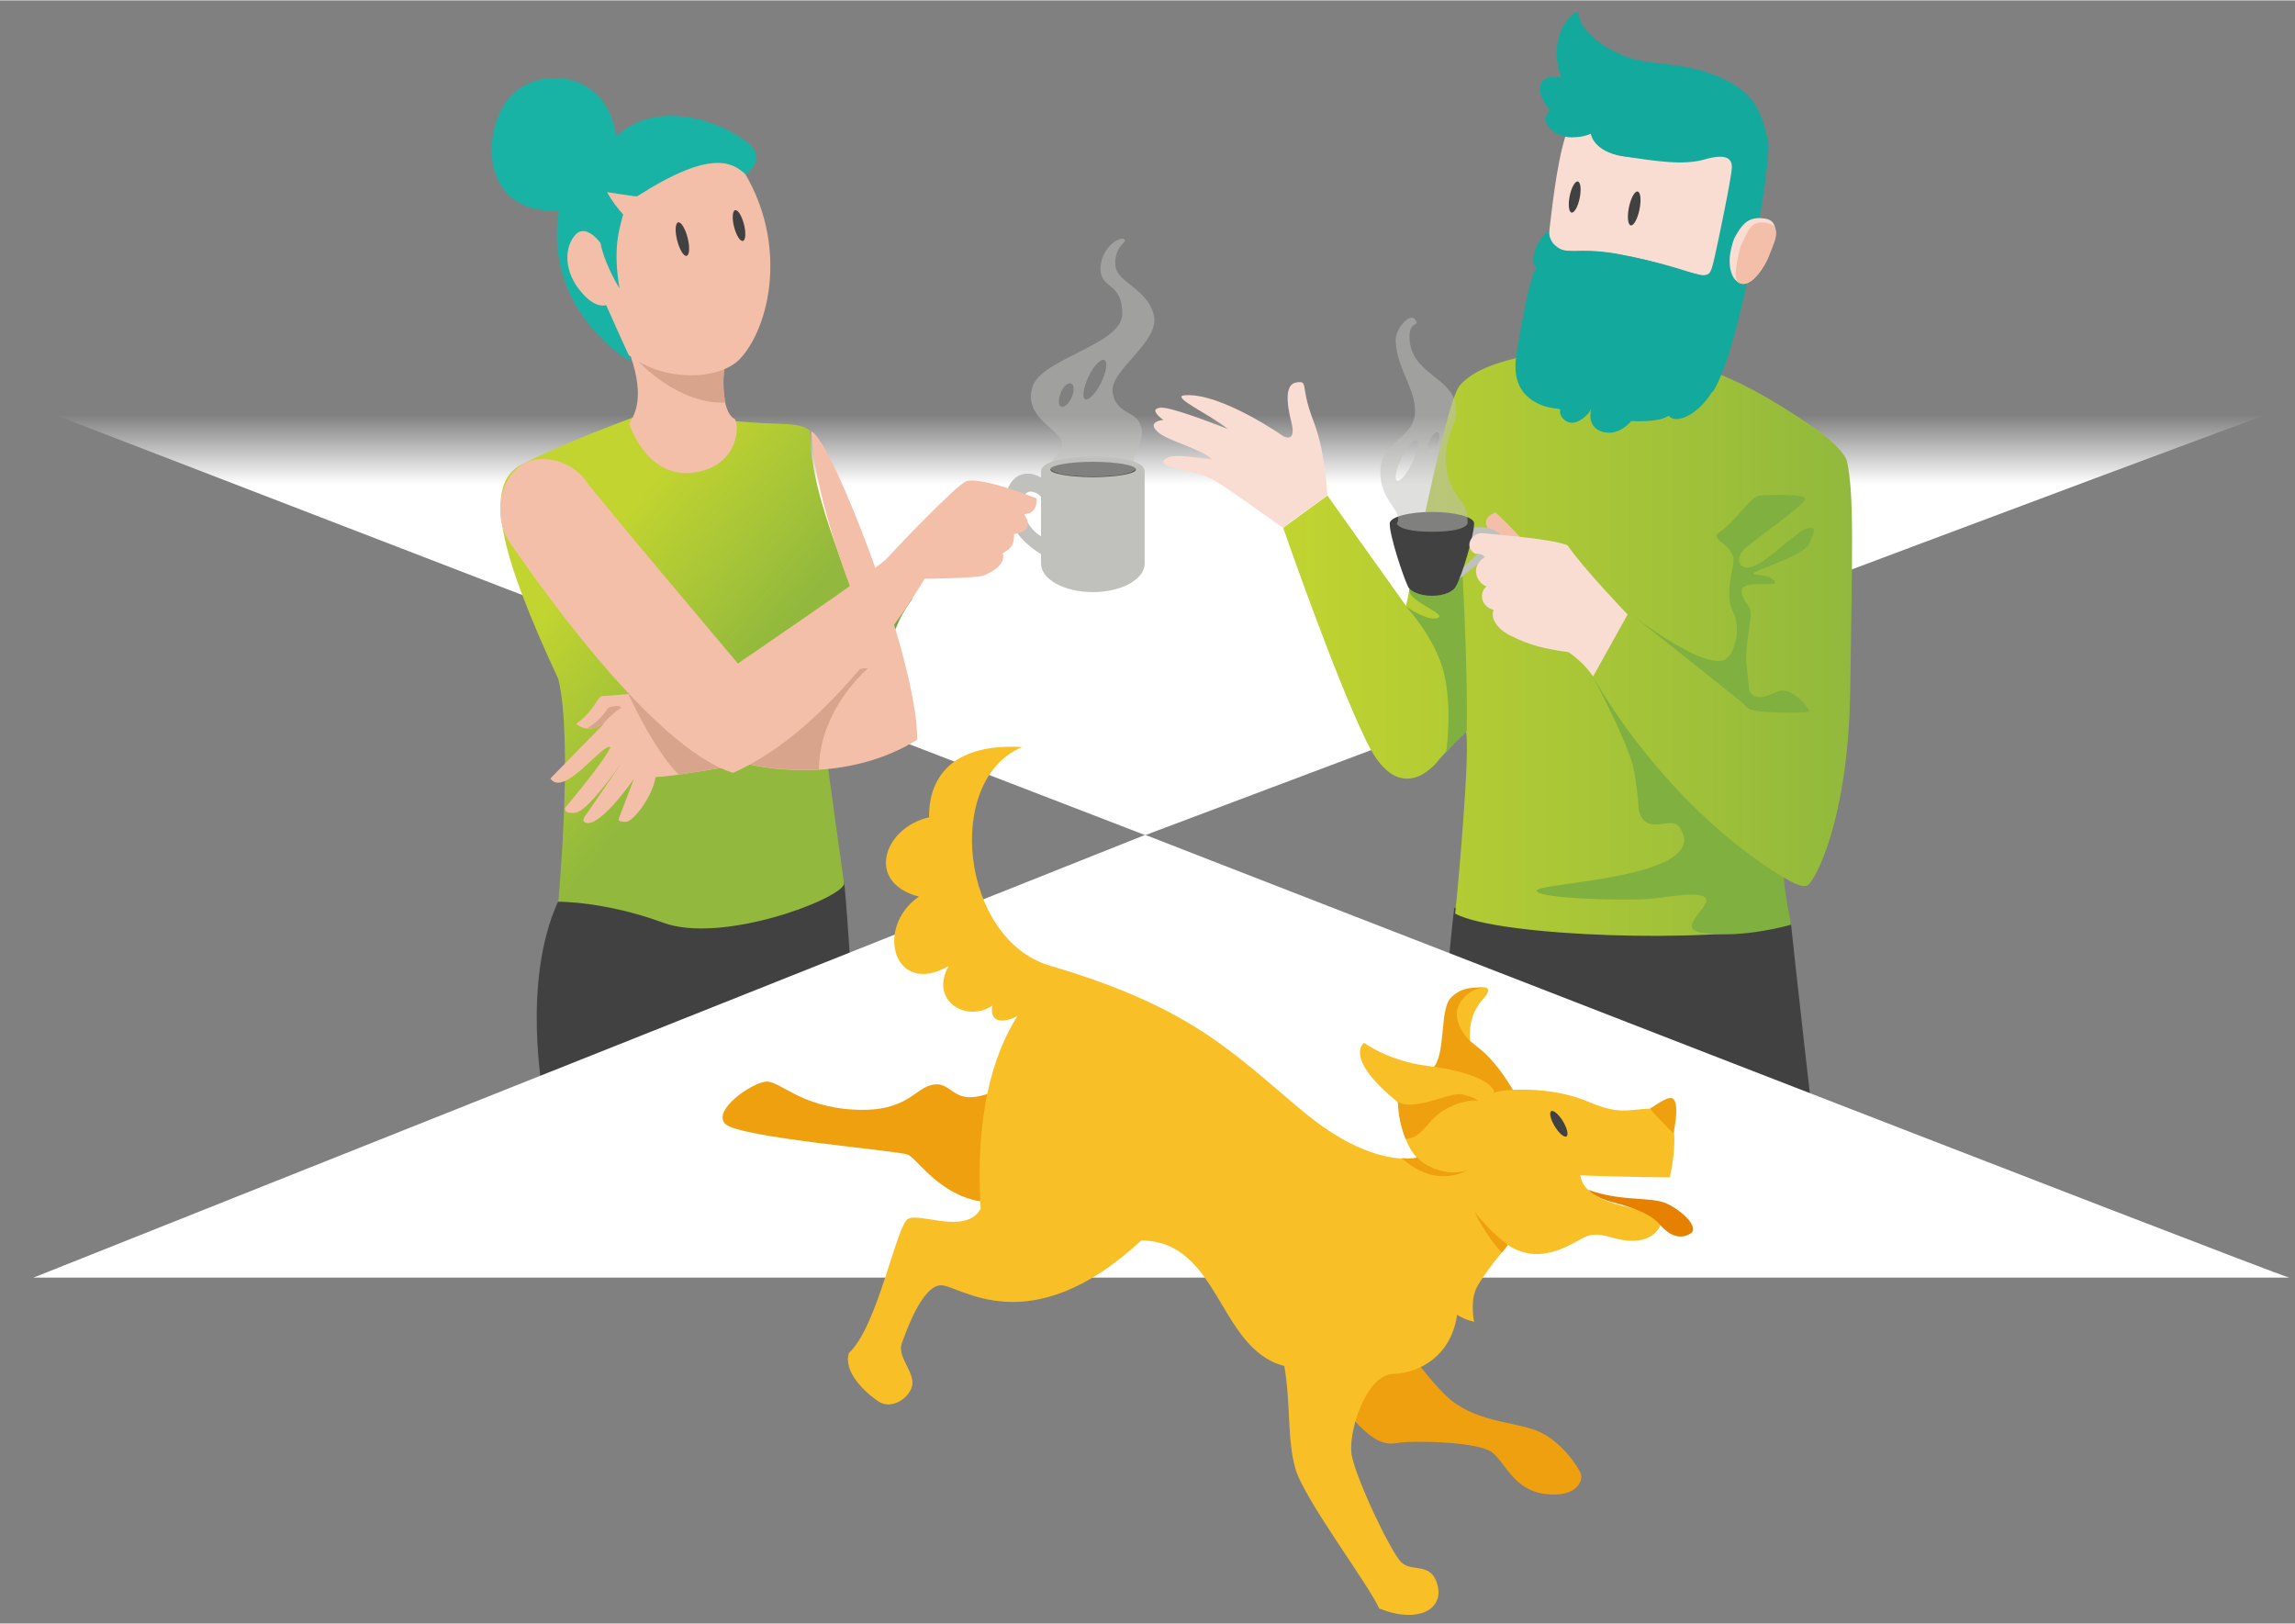 <svg xmlns="http://www.w3.org/2000/svg" xmlns:xlink="http://www.w3.org/1999/xlink" viewBox="0 0 810.2 573" width="571" height="404"><rect x="0" y="0" width="810.2" height="573" fill="#808080" stroke="none"/><linearGradient id="a"><stop offset=".08" stop-color="#fff"/><stop offset="1" stop-color="#fff" stop-opacity="0"/></linearGradient><linearGradient id="c" gradientTransform="matrix(1 0 0 .97 0 654.125)" gradientUnits="userSpaceOnUse" x1="409.98" x2="409.98" xlink:href="#a" y1="-495.88" y2="-523.54"/><linearGradient id="d" gradientTransform="matrix(1 .08 .08 -.91 -9.463 484.03)" gradientUnits="userSpaceOnUse" x1="633.152" x2="634.692" y1="335.9" y2="334.36"><stop offset="0" stop-color="#d4e16f"/><stop offset="1" stop-color="#c1d430"/></linearGradient><linearGradient id="b"><stop offset="0" stop-color="#c1d430"/><stop offset="1" stop-color="#92b93d"/></linearGradient><linearGradient id="e" gradientTransform="matrix(1 0 0 -1 0 574.324)" gradientUnits="userSpaceOnUse" x1="453" x2="653.851" xlink:href="#b" y1="346.43" y2="346.43"/><linearGradient id="f" gradientTransform="rotate(180 546.255 287.162)" gradientUnits="userSpaceOnUse" x1="889.272" x2="836.572" xlink:href="#b" y1="370.382" y2="327.442"/><linearGradient id="g" gradientTransform="matrix(1 0 0 .97 0 654.125)" gradientUnits="userSpaceOnUse" x1="409.98" x2="409.98" xlink:href="#a" y1="-462.27" y2="-489.93"/><path d="M-2918.5-933.5h3919V714.4h-3919z" fill="none" stroke="#fff" stroke-miterlimit="10" stroke-width="5"/><path d="M808.2 143.4c-5 1-403.9 151.3-403.9 151.3L11.8 143.4z" fill="url(#c)"/><path d="M651.5 230.9c0 .2-.1.2-.1.1-.2-.9-.4-1.8-.5-2.8z" fill="url(#d)"/><path d="M513.4 320.4c-3.4 27.4-4.7 64.9-4.7 64.9L640.3 398s-6.8-59.7-8-71.7-118.9-5.9-118.9-5.9z" fill="#414141"/><path d="M652 162.6c-.5-2-3.7-5.8-9.1-9.9-2.7-2-21.6-15.6-38-21.5-16-2.9-66.1-5.5-66.3-5.7-8.9 2-18.2 4.6-23.3 10.5s-18.9 77.8-18.9 77.8l-27.8-39-15.6 11.4s17.8 51.5 29.4 75.4c12.3 25.5 25.9 6.1 25.9 6.1s9.1-10 9.2-9.7c1.7 5.7-2.9 56.7-3.8 64.4 15.4 8.3 91 10.5 115.8 4.3.9-3.8.2-17.1.2-17.1s5.9 3.9 8.3 2.9 14.5-22.3 15.2-69.1c.6-47.2 1.5-69-1.2-80.8z" fill="url(#e)"/><path d="M510.5 265.7c1.8-2.8 6.7-6.4 7.3-7.9.5-21.6-1.8-61.2-1.8-61.2s-7.2 3-9.1 9.7c-.6 2-9.3-.9-9.4 1.9-.1 4.1 13.5 8.5 10.1 9.8-3.7 1.4-11.3-4.1-11.3-4.1s10 10.7 13.2 22.7c3.5 12.6 1 29.1 1 29.1z" fill="#80b040"/><path d="M609.1 89.2c-1.2 5.2-5.3 8.5-9 7.8s-15.3-5.1-29.7-7.5-17.5 1-21.6-3c-1.1-1-1.8-2.4-2-3.9 1-8.1 2.6-24.2 5.8-34.5 4.4 1.1 9.7-2.9 9.7-2.9s0 8.2 10.4 9.8c17.5 2.7 35.4-4.8 38.6-.5s-1 29.4-2.2 34.7z" fill="#f9dcd2"/><path d="M610.5 124.2c-3.1 9.8-5.7 14.3-6.2 14.2-5.1 8.2-12.9 11.4-15.2 8.2-2.3 1.8-7.8 2-10.9 2-1.4 0-2.3-.1-2.3-.1s-4 5.1-9.4 4-5.4-5.6-4.8-8.2c-.8 1.9-4.3 5.1-7.1 4.8-2.5-.2-4.5-3-3.7-4.7-1.1-.5-6-.1-10.9-3.9s-5.4-9.6-4.8-14.4 4.9-30.2 7.3-31.6c-.2-.1-.3-.2-.5-.4-1.3-1.5-1.4-7.2 4.9-13.1-.1.5-.1 1 0 1.5.2 1.5.9 2.9 2 3.9 4.1 3.9 7.2.6 21.6 3 8.6 1.6 17.2 3.7 25.5 6.4 1.8.5 3.2.9 4.1 1.1 3.7.7 4-1 5.2-6.2s6-28.2 6.1-31.7-2.5-4.9-9.8-2.8-17 .6-28.7-1.2c-10.5-1.6-11.3-7.9-11.3-7.9-2.8 1.2-5.9 1.5-8.9 1-.4-.1-.7-.2-1.1-.3-5-1.4-7.9-5.9-4.4-9-5.9-6.7-4.4-13.4 4.1-11.5-5.3-12.9 2.7-23.5 6.2-23.2-1.1 2.5 3.4 10.5 15.6 15.4 10.3 4.1 19.6 1.6 33.4 7.4s15 12.9 17.6 22c1.7 6.1-6.8 53.9-13.6 75.3z" fill="#13a99c"/><path d="M624.5 90.1c-1.2 3.1-3.1 6-5.5 8.3-1.7 1.5-3.5 2.2-5.2 1.2-2.7-1.5-3.5-5.5-3.1-9.5.3-2 .8-4.1 1.5-6 2.8-5.2 5.1-8.1 11.2-7 .3.1.7.1 1 .3 4.6 1.8 1.2 9.8.1 12.7z" fill="#f9dcd2"/><path d="M614.6 86.5c2.8-5.2 3.2-9 9.3-7.9s1.7 8.4.6 11.5-6.2 12.1-10.7 9.6c-2.7-1.5.8-13.2.8-13.2z" fill="#f4bfa8"/><path d="M620.5 250.9c-5.2-.6-4.5-2.9-6.7-5.5-1.8-2.2-6.4-11.7-4.5-13 4.2-2.5 4.8-12.1 2.7-16.1s-1.9-8.8-.2-16.8-9.5-8.6-4.4-12 10.5-12.4 13.9-12.7 16.2-.7 16 1.3-19.9 15.8-22 18.1-2.2 6.8 2.7 5.9 16.5-12.8 19.9-13.7 2.8.8.9 5.3-20 9.6-19.7 10.6 4.7 0 7.1 2.4-4.9.8-8.9 1.7-2.6 3.8-.2 7.2-.5 7.4-.7 20.2 2.7 14.1 10.9 10.3c5.2-2.5 11.2 6 11.6 6.8s-13.2.7-18.4 0z" fill="#80b040"/><ellipse cx="555.9" cy="69.5" fill="#414141" rx="5.6" ry="1.8" transform="rotate(-78.54 555.87 69.464)"/><ellipse cx="576.9" cy="73.4" fill="#414141" rx="6.1" ry="1.9" transform="rotate(-78.463 576.951 73.418)"/><path d="M538.3 191.2c-8-8.5-10.3-10.4-10.3-10.4s-4.7 1.4-3.1 4.9c2.4 5.5 13.4 5.5 13.4 5.5z" fill="#f4bfa8"/><path d="M519.4 186.2c5.1-.9 10.4.9 10.7 3.5s-9.8 10.4-15.4 14.9c-1.4 0-2.8.6 1.2-3.6 3.9-4.2 8.6-7.5 10.1-10.5.8-1.6-4.4-1.8-8.2-.4.7-1.3 1.2-2.6 1.6-3.9z" fill="#c0c1bc"/><path d="M505.6 180.6c-8.3 0-15 1.8-15 4.1 0 4.5 4.8 18.8 6.4 22.1.5 1.5 3.8 3.4 8.5 3.4s7.7-1.7 8.5-3.4c2-3.4 6.4-17.8 6.4-22.1.2-2.2-6.5-4.1-14.8-4.1z" fill="#414141"/><ellipse cx="505.6" cy="184.7" fill="#414141" rx="12.5" ry="2.9"/><path d="M493.1 184.7s.5 2.9 12.5 2.9 12.5-2.9 12.5-2.9c.3-9.6-6-7.8-7.5-20.1s5.6-15.2 2.9-23.5-15.5-10-15.9-21.9c-.2-6.5 4-3.8 2-6.5s-7.1 3.4-6.9 7.6c.5 10.5 8 18 6.7 26.4s-12.1 9.2-12.1 19.9 8.5 13.6 5.8 18.1zm14.3-32.2c.9.2 1 2 .2 4s-2 3.5-2.9 3.3-1-2-.2-4 2.1-3.4 2.9-3.3zm-7.4 2.8c1.1.3.6 3.7-1.3 7.7s-4.3 6.9-5.4 6.6-.6-3.7 1.3-7.7 4.2-6.8 5.4-6.6z" fill="#c0c1bc" opacity=".5"/><path d="M574.6 216.8s-15.6-16.2-21.2-24.4c-4.9-2.2-23.8-3.7-30.1-4.3-3.8-.3-6.8 5-2.4 7.3 1.2-.2 2.5.2 3.3 1.1-5.9 3.9-2.2 9.6.6 10.4-2.6 2-2.3 7 2.5 8.3-1.3 2.9 1.4 6.7 5.4 8.8 7.5 3.9 13.2 5 21 6.1 3.4 2.3 6.4 5.2 8.7 8.6z" fill="#f9dcd2"/><path d="M618.2 250.5c-1.2-1.2-42.7-34.1-42.7-34.1s32.2 25.6 36 13.6 3.5-11.1 3.5-11.1zM561.4 237s23.8 45.5 68.3 72.7c.5 6.4 2.6 16.6 2.6 16.6s-16.7 5-31.3 2.9 20.7-17.9-15.8-12.3c-7.6 1.2-42.7.4-42.7-2.6s63.2-4.2 50.3-22.5c-2.8-4-11.2 3-13.9-4.8-1-2.9.2-1.8-2-14.9-1.8-9.9-15.5-35.1-15.5-35.1z" fill="#80b040"/><path d="M468.6 174.8c-.9-13.8-3-21.4-5.1-26.8-4.6-12-1.4-13.8-5.9-13.1-3.8.6-3.6 6.6-1.7 14.1s-2.8 4.9-2.8 4.9-21.9-15.4-34.8-14.5c-5.5.4 9.1 6.9 15.1 11.9-6.7-2.6-20.5-7.9-23.8-7.5s-1.3 2.6 1.1 4.3c-2.9.4-5.1 1.6-1.7 4.5s14.9 5.7 18.8 9.4c-9.1-.9-14.7-2.2-16.9.4s11.2 3.4 17.3 6.8 24.6 17.2 24.8 16.9 15.6-11.3 15.6-11.3z" fill="#f9dcd2"/><path d="M197 318.2c-12.9 28.2-5.3 67.8-5.3 67.8l109.5-30.4s-1.9-31.5-3.1-43.5-101.1 6.1-101.1 6.1z" fill="#414141"/><path d="M260.2 148.6c15.4 1.5 22.2 0 25.8 3.5-.3 24.6 17.7 59.1 21.2 74.3s-14.9 44.3-14.9 44.3 4.7 34.4 5.7 41.3c-1.8 5.5-43.2 21.2-63.9 13.6s-37-7.4-37-7.4 5.3-57.1 0-78.6c-20.6-44.3-26.8-68.7-12.9-75.8 14.9-7.6 38.9-16.4 38.9-16.4z" fill="url(#f)"/><path d="M244 166.8c-16 1.5-21.9-17.3-21.9-17.3 2-3.3 5.5-9.2.6-23.7h3.2l4.3-.1 25.8 2.5c-.9 4.6-.9 9.3 0 13.8.6 2.7 1.7 5 3.5 5.9 1.8 3.3.5 17.3-15.5 18.9z" fill="#f4bfa8"/><path d="M256.1 142c-16.8.7-30.7-14.5-30.7-14.5l.6-1.8 4.3-.1 25.8 2.6c-.9 4.5-.9 9.2 0 13.8z" fill="#d8a48b"/><path d="M257.5 53.2c21.9 27.3 15.3 60.7 3.9 73.2-7.5 8.2-29.6 8.8-42.3-3.6-12.6-12.3-31.6-33.4-9.8-56.4s48.2-13.2 48.2-13.2z" fill="#f4bfa8"/><ellipse cx="260.9" cy="79.5" fill="#414141" rx="1.8" ry="5.6" transform="rotate(-14.241 260.931 79.528)"/><ellipse cx="240.9" cy="84.3" fill="#414141" rx="1.9" ry="6.1" transform="rotate(-14.241 240.848 84.28)"/><path d="M223.1 127.7c-4.1-8.8-9.1-20.1-9.1-20.1s-3.3 1.3-7.9-3.6c-7.9-8.4-6.6-17.6-2.8-21.4s8.7 3.1 8.7 3.1.9 6.3 6.7 16c-2.3-13.5-.3-20.5 1.3-26.1-2.2-2.4-4.1-5-5.7-7.9 0 0 10.6 1.7 10.6 1.5 26.1-16.7 33.6-12.1 38.4-7.7 0 0 6.5-4.7 2.2-9.7-5.4-6.2-31.3-19.2-48-3.7-2.9-23.1-26.9-25.2-37.2-14.3s-11.7 41.9 17 40.4c-4.9 30.5 17.3 48.9 25.8 53.5z" fill="#19b3a6"/><path d="M322.2 211.2c-11.1 14.6-8 28.2-11.8 28.5-5.9.5-2.1-11.8 7-23.9-5.5 2.6-7.2 4.8-13.1 9.1 8.8-11.2 17.9-13.7 17.9-13.7z" fill="#6ea644"/><path d="M323.8 261c-11 6.9-23.4 9.9-34.7 10.6-4.1.2-8.2.2-12.3-.1-4.4-.3-8.7-.9-12.9-1.9l-.3-.1-.6.1c-1.9.3-4.5.7-7.4 1.2-4.9.8-10.7 1.8-15.8 2.5-3.3.5-6.3.8-8.4.9-.6 5.9-7.6 15.8-10.5 15.8s-2.5-1-2.5-1l5.4-14.2c-.3.5-10.9 15.6-16.1 15.6-2.9 0-1.3-2.2-1.3-2.2l13.1-19.1c-2.9 4.1-12.4 17.3-16.4 17.7-4.8.4-3.5-1.9-3.5-1.9s13.2-15.5 15.9-21.2c-2.2-2.2-16.4 18-21.2 11 5.3-5.5 18.8-19.2 19.2-19.6-.3.2-5.8 4.1-10.1.3 6.4-4.5 7.5-9.7 9.2-9.8l9.4-.7.9-.1 2.2-.1 38.8 9.1 21.9-7 9.9-3.1 5.3-6s.3-.5.7-1.4c1.6-3.7 5.5-14.1 1.4-22.3-3.8-7.6-16.1-42.1-16.7-61.8 6.8 2 37.7 80.7 37.4 108.8z" fill="#f4bfa8"/><path d="M255.4 270.8c-4.9.8-10.7 1.8-15.8 2.5-7.8-7.6-15.8-24.1-17.8-28.5-.3-.7-.5-1.1-.5-1.1l1.4 1 32.3 24.4c.2.6.4 1.1.4 1.7zM306.4 235.8c-5.6 5.1-17.1 17.9-17.3 35.7-4.1.2-8.2.2-12.3-.1-4.4-.3-8.7-.9-12.9-1.9l-.3-.1c-.3.1 29.9-34.7 42.8-33.6z" fill="#d8a48b"/><path d="M355.5 180.3c1.8 8.1 8.5 13.1 12 15.2v3.3c0 5.6 8.2 10.1 18.3 10.1s18.3-4.5 18.3-10.1v-32.5c0-3.7-8.2-5.1-18.3-5.1s-18.3 1.6-18.3 5.1v2.2c-1.5-1-3.3-1.5-5.1-1.4-4.9.1-8.6 5.7-6.9 13.2zm8.3-6.9c1.4.1 2.8.8 3.7 1.9v13.9c-3.1-1.9-5.3-5-6.2-8.5-.9-4.5.2-7.2 2.5-7.3z" fill="#c0c1bc"/><ellipse cx="385.9" cy="165.6" fill="#414141" rx="15.1" ry="2.7"/><path d="M402.9 150.7c-1.5-6.1-8.6-4.2-10.1-12.1s17.1-18 14.5-27.7-13.6-11.2-13.6-18 4.8-7.5 3.1-8.6-8.3 3.3-8.3 10.5 7.7 4.6 7.7 15.8-28.8 15.6-31.8 26.1 9.4 14.7 10.5 19.1-4 4-4.1 9.6c0 0 .6 2.7 15.1 2.7s15.1-2.7 15.1-2.7c-3.3-4 3.5-8.5 1.9-14.7zm-24.6-10.5c-1 2.2-2.6 3.7-3.7 3.2s-1-2.6-.1-4.9 2.6-3.7 3.7-3.2 1.1 2.6.1 4.9zm10.4-5.2c-1.9 3.8-4.4 6.4-5.6 5.8s-.6-4.2 1.2-8 4.4-6.4 5.6-5.8.7 4.2-1.2 8z" fill="#c0c1bc" opacity=".5"/><path d="M182.1 165.6c8.2-7.4 20.2-2.3 24.3 3.5s54.1 65 54.1 65 49.5-33.7 52.4-36.9 25.2-26.7 28.4-27.5c5.6-1.5 24.6 6.1 24.6 6.1s.9 5.3-4.4 5.6c1.2 1.5 3.5 6.1-3.5 7 0 4.4-1.3 5.1-4 6.8 1.2 4.2-4.3 6.8-6.6 7.8s-21 1.2-21 1.2-30.1 52.1-67.6 68.5c-29.6-9.1-72.9-72.9-78.7-81.1s-3.9-20.7 2-26z" fill="#f4bfa8"/><path d="M213.3 255c1.6-1.9 3.5-3.6 5.6-5 1.6-.9-2.3-1.2-4-.3-.7.4-2.5 4.3-7.5 7.2 3.1.2 4.6-.4 5.9-1.9z" fill="#d8a48b"/><path d="M808.2 450.9c-5-1-403.9-156.3-403.9-156.3L11.8 450.9z" fill="url(#g)"/><path d="M519 368c-.8-8.9 2.6-13.2 4.7-15.6 3.8-4.3-.1-4-.1-4s-13.9-.7-10.2 16.9 5.6 2.7 5.6 2.7z" fill="#f8c026"/><g fill="#efa00f"><path d="M534.3 384.9c-11-18.1-14.8-14.1-18.9-22.5s4.3-13.6 8.2-14c-3.1.3-7.2-.5-11.4 3.7s-1.5 21.2-6.8 25.2 23.6 12.2 23.6 12.2zM353.7 383.9c-17.3 8.4-16.6-1.9-23.7-1.2s-9.1 9.9-28.4 8.9-26.3-10.3-31.2-9.9-19 10-14.4 14.9 60.9 9.4 64.5 10.9 12.6 16.9 30.6 16.9 2.6-40.5 2.6-40.5zM471 492.3c14 19.6 19.1 17.4 23.6 16.8s27.5-.4 32.3 3.6 7.7 13.3 18.8 14.6 13.2-4.8 12.4-7.1-7.1-12-15.7-15.3-22.3-3.1-31.9-12.3c-6.1-6-11.4-12.9-15.7-20.4z"/></g><path d="M359.2 358.5c-8.9 14.2-14.9 35-13 68.1-5.3 9.4-21.6 1.1-25.7 3.6s-10.7 38.1-20.8 47.3c-2.1 6.5 5.5 13.9 10.6 17.2s12.4-2.5 11.8-7.3-5.3-9-3.7-13.4 7.2-20.3 13.8-20.4 31 20.9 70.7-15.8c27.7.1 27.1 38.3 50.5 44.3 2.4 14.2.9 25.5 3.9 36.2s26.1 41.3 29.6 49.4c13.8 5.5 22.8.3 20.6-8.2s-9-4.4-12.8-8.1-16.1-29.8-17.5-37.8 4.9-28.3 14.6-28.7 20.5-6.5 22.6-20.9c1.8 1.2 3.9 2 6 2.5 0 0-1.4-6.7.6-11.4s11.3-15.7 11.3-15.7c11.5 7.5 22.3-.4 26.7-2.6 6.3-3.2 11.1 1.9 19.1 1s9.2-7.7 9-9.2-27.6-1.8-29.2-13.8c18.2.7 31.6.7 31.6.7s5.6-23.7-4.1-24.2-12.2 2.9-24.7-2.5-29-4.7-33.2-3.2c0 0 .3-6.4-23.9-9.5-13.8-1.8-22-8.1-22-8.1s-7.7 5.1 11.9 21c1.2 14.8 6.7 19.5 6.7 19.5s-15.2 4.3-39.6-15.8-38.9-37-89.9-51.9c-31.6-9.3-37.6-65.8-9.8-77.2-32.3-1.9-33 19.5-32.9 24.8-16 3.6-22.7 23-3.6 28-15.8 10.9-8.8 35.6 10.5 24.5-6.8 12 6 20.2 15.4 14-1.3 8.1 7.4 4.7 8.9 3.6z" fill="#f8c026"/><path d="M493.5 388.8c5.7 3.6 18.5-3.5 22.5-2.6s5 1.6 6 2.5c-1.8-1-8.1.3-13.2 3.7s-6.6 9.2-12.6 9.5c-1.7-4.2-2.6-8.6-2.7-13.1zM590.8 400c2-10.2.6-12.8-1.3-12.5-2.4.3-6.2 3.5-6.9 3.6s8.2 8.9 8.2 8.9z" fill="#efa00f"/><path d="M560.7 419.9c11.5 4.2 21.8 2.4 27.3 4.7s12.3 8.7 8.7 10.8-7.2.8-10.7-3.2-9.5-6-16.5-7.9c-6.6-1.6-8.8-4.4-8.8-4.4z" fill="#e58000"/><ellipse cx="550.3" cy="396.6" fill="#414141" rx="1.7" ry="5.2" transform="rotate(-31.13 550.303 396.568)"/><path d="M500.2 408.3c2.4 3 10.2 7.3 18.1 4.6-6.7 3.5-15 3.4-23.5-4.2 6.2.5 5.4-.4 5.4-.4zM532.3 439.3c-4.5-3.4-8.5-7.4-11.9-11.9 0 0 4.2 9 9.8 14.6.8-.8 1.5-1.7 2.1-2.7z" fill="#efa00f"/></svg>